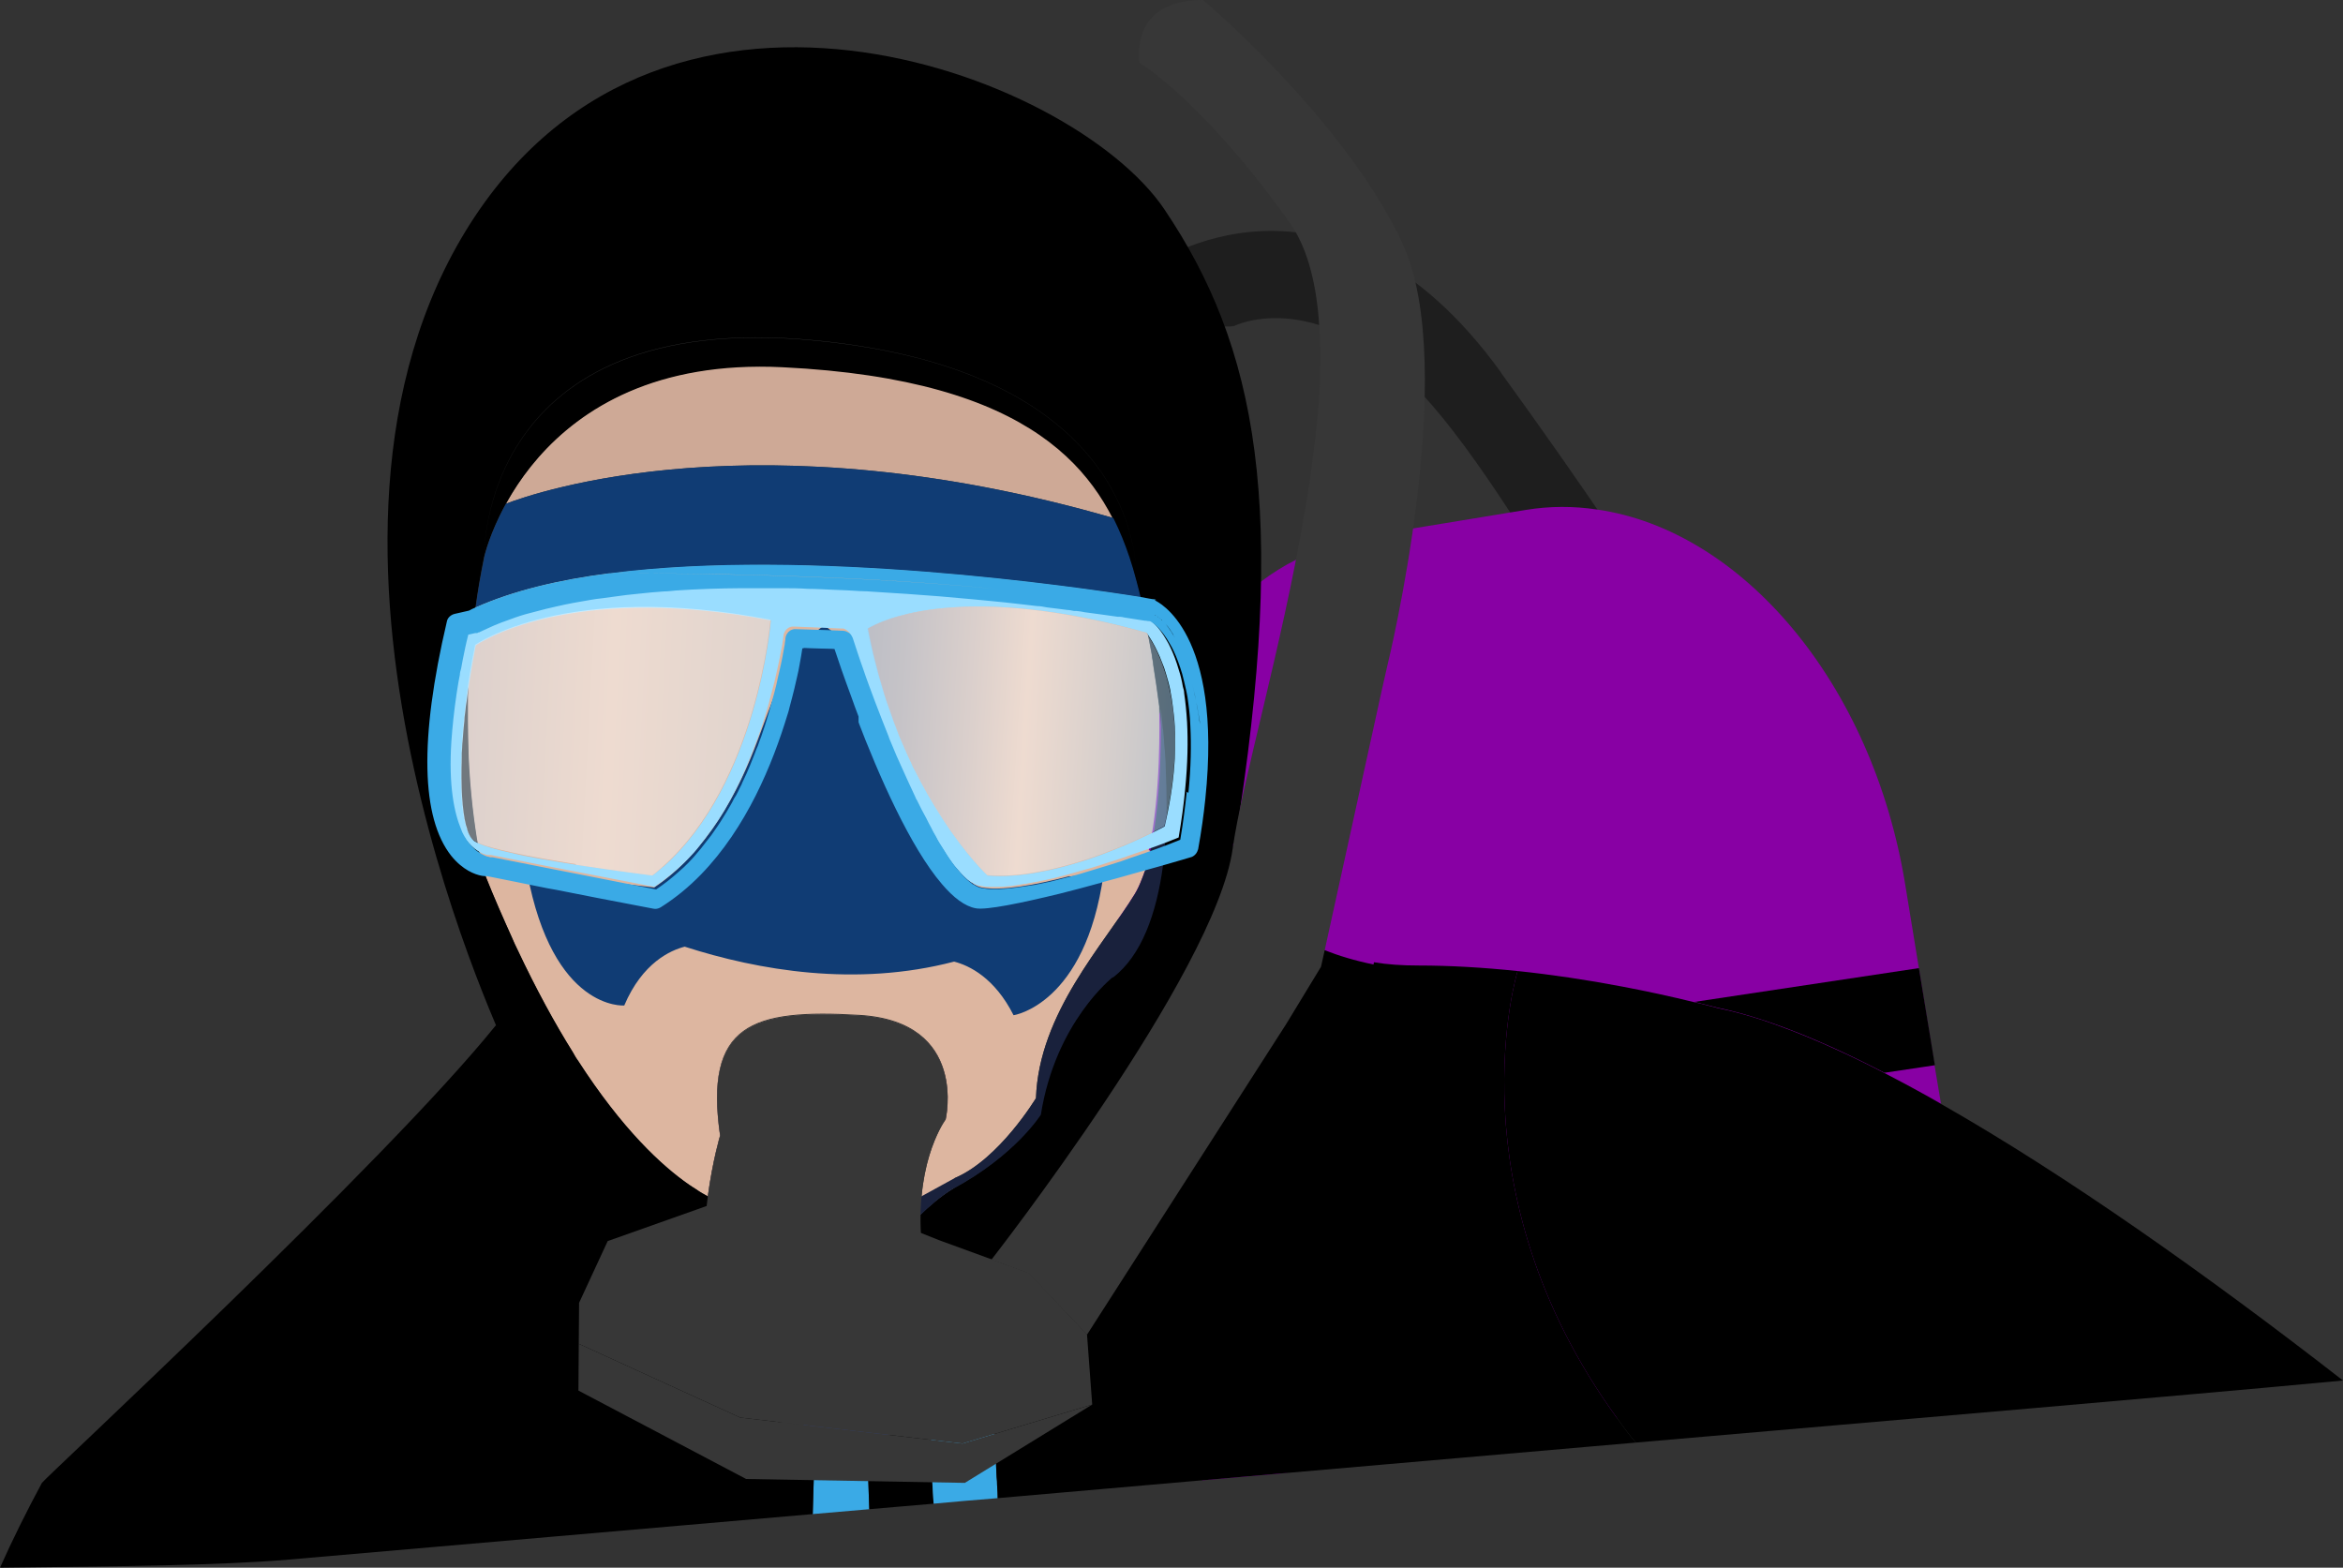 <svg xmlns="http://www.w3.org/2000/svg" xmlns:xlink="http://www.w3.org/1999/xlink" viewBox="0 0 72.1 48.24"><rect x="0" y="0" width="72.1" height="48.24" fill="#333333" stroke="none"/><defs><style>.cls-1{fill:#ddb6a0;}.cls-2,.cls-3{fill:#103c74;}.cls-3{mix-blend-mode:multiply;}.cls-4{fill:#8800a4;}.cls-5{isolation:isolate;}.cls-6{fill:url(#_ÂÁ_Ï_ÌÌ_È_ËÂÌÚ_5-2);}.cls-6,.cls-7{opacity:.51;}.cls-8{fill:url(#_ÂÁ_Ï_ÌÌ_È_ËÂÌÚ_6);}.cls-7{fill:url(#_ÂÁ_Ï_ÌÌ_È_ËÂÌÚ_5);}.cls-9{fill:#097ca8;}.cls-10{fill:#373737;}.cls-11{fill:#31417b;}.cls-12{fill:#9addff;}.cls-13{fill:#3aaae6;}.cls-14{fill:#cea996;}.cls-15{fill:#19213c;}.cls-16{fill:#1e1e1e;}</style><radialGradient id="_&#xC2;&#xC1;_&#xCF;_&#xCC;&#xCC;_&#xC8;_&#xCB;&#xC2;&#xCC;&#xDA;_6" cx="2039.56" cy="4204.01" fx="2039.56" fy="4204.01" r="2.44" gradientTransform="translate(-1954.83 -7420.56) rotate(11) scale(1.65)" gradientUnits="userSpaceOnUse"><stop offset="0" stop-color="#f6d4d4"></stop><stop offset=".2" stop-color="#f2d0d0"></stop><stop offset=".38" stop-color="#e7c5c6"></stop><stop offset=".56" stop-color="#d5b3b6"></stop><stop offset=".73" stop-color="#bb999e"></stop><stop offset=".89" stop-color="#9a7880"></stop><stop offset="1" stop-color="#805e68"></stop></radialGradient><linearGradient id="_&#xC2;&#xC1;_&#xCF;_&#xCC;&#xCC;_&#xC8;_&#xCB;&#xC2;&#xCC;&#xDA;_5" x1="-15.19" y1="19.12" x2="-5.5" y2="19.12" gradientTransform="translate(42.87 4.43) rotate(3.67)" gradientUnits="userSpaceOnUse"><stop offset="0" stop-color="#9fc7eb"></stop><stop offset=".12" stop-color="#afd0ee"></stop><stop offset=".35" stop-color="#dae9f7"></stop><stop offset=".52" stop-color="#fff"></stop><stop offset=".83" stop-color="#c8e3f6"></stop><stop offset="1" stop-color="#a7d3f2"></stop></linearGradient><linearGradient id="_&#xC2;&#xC1;_&#xCF;_&#xCC;&#xCC;_&#xC8;_&#xCB;&#xC2;&#xCC;&#xDA;_5-2" x1="-37.65" y1="19.97" x2="-9.27" y2="19.65" xlink:href="#_&#xC2;&#xC1;_&#xCF;_&#xCC;&#xCC;_&#xC8;_&#xCB;&#xC2;&#xCC;&#xDA;_5"></linearGradient></defs><g class="cls-5"><g id="Layer_2"><g id="Mergulhador"><g><path class="cls-16" d="m46.19,11.46c-5.22-7.21-10.75-3.29-10.75-3.29.32.67.69,1.11,1.04,1.39.78.63,1.5.47,1.5.47,0,0,2.39-1.21,5.49,1.8,3.1,3.01,8.51,13.54,8.51,13.54l.99-.76,1.29-.99s-2.84-4.94-8.07-12.15Z"></path><path class="cls-4" d="m61.01,41.82l-11.24,1.83-10.35,1.69c-.8.07-1.61.14-2.42.21l-.85-5.22-.28-1.74-.17-1.03-.82-5.01-.23-1.41c-.07-.43-.12-.86-.16-1.29-.05-.52-.08-1.04-.08-1.55,0-.44.01-.87.05-1.29.01-.18.02-.35.04-.52.01-.15.03-.3.05-.45v-.02c.2-1.49.59-2.89,1.16-4.13,0-.01.01-.02.01-.02.09-.2.19-.4.29-.59.1-.2.21-.4.33-.59h0c.14-.24.29-.47.44-.69.58-.83,1.26-1.54,2.02-2.1.34-.26.71-.49,1.09-.68.2-.11.41-.21.62-.29.49-.2,1-.34,1.54-.43l1.44-.24,2.98-.49.49-.08c.73-.12,1.47-.12,2.19-.01,4.45.64,8.47,5.33,9.48,11.55l.42,2.57.48,2.98.2,1.19,1.28,7.85Z"></path><path class="cls-14" d="m34.26,15.94c-10.93-3.16-17.78-.79-18.69-.44.99-1.81,3.35-4.48,8.53-4.22,6.59.32,9.03,2.43,10.17,4.66Z"></path><path class="cls-1" d="m35.4,26.18c-.03.12-.05.24-.08.35-.02.07-.04.14-.06.2,0,.02-.01.04-.02.06,0,.01,0,.03-.02.04-.02.06-.04.13-.07.19-.07.19-.15.35-.23.49-.94,1.54-2.95,3.66-3.04,6.28,0,0-1.13,1.88-2.5,2.46-.02.2-.05.33-.05.33-.38.23-.75.56-1,.8,0-.2.01-.39.03-.57h0c.11-1.24.51-2,.67-2.27.04-.07.07-.11.07-.11,0,0,.71-2.99-2.64-3.2-3.35-.2-4.79.29-4.3,3.7,0,0-.23.77-.38,1.88-.11-.06-.24-.13-.38-.23-.06-.04-.13-.08-.2-.13-.84-.58-2.06-1.71-3.42-3.82-.06-.08-.11-.17-.16-.26-.55-.88-1.12-1.92-1.7-3.15-.06-.12-.12-.25-.17-.37-.27-.6-.55-1.23-.82-1.91-.02-.04-.04-.09-.06-.14,0,0,0-.03-.02-.08,0-.02,0-.04-.02-.07-.02-.1-.05-.24-.09-.43-.1-.54-.24-1.44-.31-2.6,0-.15-.01-.3-.02-.45-.01-.31-.02-.65-.02-1,0-.16,0-.32,0-.48,0-.18,0-.36.01-.54,0-.19.02-.38.03-.57.01-.18.02-.37.04-.56.02-.2.04-.4.06-.6,0-.05.01-.09.02-.14.01-.12.03-.24.04-.36.01-.07.02-.15.03-.23,1.14-.51,2.55-.85,4.11-1.05,0,0,.01,0,.02,0,0,0,0,0,0,0,6.12-.79,14.38.42,16.33.73.03.14.07.3.1.45,0,0,0,0,0,.01.02.07.03.14.05.22,0,.02,0,.04.01.06.04.2.08.4.12.61.03.14.05.28.08.42,0,.03.01.06.01.09.01.07.03.13.03.2.07.42.13.86.19,1.31,0,0,0,0,0,.01,0,0,0,.02,0,.03.01.39.06,2.68-.32,4.38Z"></path><path class="cls-8" d="m29.1,34.44s-.02.03-.07.11c-.36-.58-1.04-1.08-2.34-1.15-3.35-.2-4.79.28-4.3,3.7,0,0-.22-.05-.61-.26.15-1.12.38-1.88.38-1.88-.49-3.41.95-3.9,4.3-3.7,3.35.21,2.64,3.2,2.64,3.2Z"></path><path d="m38,25.94c1.67-10.32.67-15.29-2.17-19.5-2.84-4.22-15.77-9.11-21.64.9-5.86,10.02,1.5,25.16,1.5,25.16,0,0-.48,2.69.29,5.76.81,3.23,2.99,6.88,8.56,8.31-.26-.14-.49-.31-.71-.5-1.54-1.29-1.95-3.35-1.95-5.17,0-2.06.52-3.82.52-3.82,0,0-.22-.05-.61-.26-.11-.06-.24-.13-.38-.23-.06-.04-.13-.08-.2-.13-.84-.58-2.06-1.71-3.42-3.82-.06-.08-.11-.17-.16-.26-.55-.88-1.12-1.92-1.7-3.15-.06-.12-.12-.25-.17-.37-.27-.6-.55-1.23-.82-1.91-.02-.04-.04-.09-.06-.14,0,0,0-.03-.02-.08,0-.02-.01-.04-.02-.07-.02-.1-.05-.24-.09-.43-.1-.54-.24-1.44-.31-2.6-.01-.14-.02-.3-.02-.45-.01-.31-.02-.65-.02-1,0-.16,0-.32,0-.48,0-.18,0-.36.01-.54,0-.19.02-.38.03-.57.01-.18.02-.37.04-.56.02-.2.04-.4.06-.6,0-.05.01-.09.02-.14.01-.12.03-.24.04-.36.01-.07.02-.15.03-.23.07-.51.16-1.04.27-1.58,0,0-.18-7.64,10.17-6.65,9.38.9,9.89,6.25,9.9,7.25-.01-1-.53-6.35-9.9-7.24-10.35-.99-10.17,6.65-10.17,6.65,0,0,1.4-6.21,9.18-5.83,7.78.38,9.78,3.24,10.67,5.88.07.21.14.44.21.71h0c.04.16.08.33.13.5.03.14.07.3.1.45,0,0,0,0,0,.01.02.07.03.14.05.22,0,.02,0,.04.01.06.04.2.08.4.12.61.03.14.05.28.08.42,0,.03.01.06.01.09.01.07.03.13.03.2.07.42.13.86.19,1.31,0,0,0,0,0,.01,0,0,0,.02,0,.03.01.06.02.12.02.17.01.11.02.21.03.32,0,.05.01.11.02.16.01.11.02.22.03.33,0,.13.02.25.03.38,0,.12.02.24.02.36,0,.02,0,.04,0,.06.02.43.03.86.03,1.28,0,.15,0,.29-.01.43,0,.12,0,.23-.02.35-.01.23-.03.45-.05.67,0,.1-.02.21-.03.31-.2,1.51-.67,2.79-1.54,3.46,0,0-1.76,1.38-2.21,4.23,0,0-.78,1.25-2.7,2.28-.38.23-.75.56-1,.8,0,.62.06,1.34.23,2.14-.02.85.1,1.88.47,3.09.22.7.52,1.47.93,2.3,0,0,4-2.28,7.38-5.75.96-.99,1.87-2.07,2.62-3.22.79-1.21,2.45-4.85,2.77-6.19-4.88-.82-4.75-3.8-4.75-3.8Z"></path><path class="cls-9" d="m24.3,21.18l.17.02c-.04.17-.09.35-.14.54l-.02-.56Z"></path><path class="cls-15" d="m34.24,30.07s-1.76,1.38-2.21,4.23c0,0-.78,1.25-2.7,2.28-.38.23-.75.56-1,.8-.18.18-.3.31-.3.31l.15-.78.18-.1h0s1.02-.56,1.02-.56c1.37-.58,2.5-2.46,2.5-2.46.09-2.62,2.1-4.74,3.04-6.28.09-.14.16-.31.23-.49.02-.06.05-.12.07-.19,0-.01.01-.03.02-.04,0-.02.01-.04.02-.06.02-.06.04-.13.06-.2.03-.11.06-.23.08-.35.37-1.7.33-3.99.32-4.38.01.06.02.12.02.17.01.11.02.21.03.32,0,.05.01.11.02.16.01.11.02.22.03.33,0,.13.02.25.03.38,0,.12.02.24.02.36,0,.02,0,.04,0,.06.02.43.03.86.03,1.28,0,.15,0,.29-.01.43,0,.12,0,.23-.02.35-.01.23-.03.45-.05.67,0,.1-.02.21-.03.31-.2,1.51-.67,2.79-1.54,3.46Z"></path><path class="cls-9" d="m26.42,22.06c-.08-.21-.15-.41-.22-.6l.24.03v.57Z"></path><g><path class="cls-2" d="m18.77,17.65s0,0,0,0c6.12-.79,14.38.42,16.33.73-.04-.18-.09-.35-.13-.51-.07-.27-.14-.5-.21-.71,0-.01,0-.02-.01-.03-.13-.39-.29-.79-.49-1.19-10.93-3.16-17.78-.79-18.69-.44-.5.91-.66,1.61-.66,1.61l-.03.16c-.1.49-.18.96-.24,1.42,1.14-.51,2.55-.85,4.11-1.05,0,0,.01,0,.02,0Z"></path><path class="cls-2" d="m32.91,26.96c-1.07.28-2.1.46-2.7.35-.77-.15-1.88-2.28-2.81-4.53l-.92-2.69-1.12-.85-1.03.82-1,2.68c-.6,1.63-1.59,3.49-3.2,4.57l-3.91-.47c.79,4.28,2.99,4.1,2.99,4.1.56-1.32,1.43-1.7,1.86-1.81,2.27.73,5.27,1.25,8.29.46.47.12,1.25.5,1.83,1.65,0,0,2.21-.32,2.77-4.35.04-.03-1.05.08-1.05.08Z"></path></g><path class="cls-12" d="m35.36,19.07s-.05,0-.09-.01h0s-.05-.01-.08-.01c-.14-.03-.36-.06-.64-.1-.04,0-.08-.01-.12-.02-.02,0-.05,0-.07,0-.29-.04-.63-.09-1.02-.14-.08-.01-.17-.02-.26-.04-.02,0-.05,0-.07,0-.06,0-.13-.02-.2-.03-.21-.03-.42-.05-.64-.08-.1-.01-.2-.03-.3-.04-.3-.04-.62-.07-.96-.11-.33-.04-.67-.07-1.03-.1-.33-.03-.66-.06-1.01-.09-.65-.05-1.33-.1-2.03-.14-.13,0-.26-.02-.4-.02-.27-.01-.54-.03-.81-.04-.27-.01-.54-.02-.81-.03-.27,0-.54-.01-.82-.02-.41,0-.82,0-1.22,0-.34,0-.68.01-1.01.02-.34.01-.67.03-1,.05-.13,0-.26.02-.39.03-.26.02-.52.04-.77.07-.13.01-.25.02-.38.04-.25.03-.5.06-.74.1-.12.02-.24.04-.36.05-.36.06-.71.12-1.04.2-.22.05-.44.1-.65.16-.21.06-.42.12-.62.18-.08.02-.15.05-.22.08-.15.05-.29.1-.42.16-.07.03-.14.06-.2.09-.09.04-.18.08-.27.12,0,0-.01,0-.02.01,0,0,0,0-.02,0-.01,0-.02,0-.04,0h-.06s-.22.06-.22.06c-.06.27-.12.52-.17.77-.02.09-.04.18-.05.27-.01.07-.03.13-.04.2-.02.13-.05.26-.07.39-.01.06-.02.13-.03.19-.08.54-.14,1.03-.16,1.46-.08,1.38.09,2.21.3,2.71.04.09.08.17.11.23,0,.01.01.02.02.03.02.04.05.08.07.11,0,0,0,0,.01.01.01.02.02.04.04.05.02.03.04.06.07.08.03.03.05.06.08.08.03.02.05.05.08.07.05.04.1.07.15.1.03.01.06.03.08.04h0s.08.03.12.04c.05.01.08.01.09.01.02,0,.05,0,.06,0l1.52.3,3.51.68c.33-.22.64-.48.92-.75.08-.08.16-.16.24-.25.08-.08.15-.17.22-.26.07-.09.14-.18.21-.27.07-.09.13-.18.2-.27.06-.09.13-.19.19-.28.06-.09.12-.19.18-.29.08-.14.16-.28.24-.43h0c.08-.15.15-.29.22-.43,0-.01.01-.02.01-.03.05-.1.1-.2.14-.3.07-.16.14-.32.2-.48.04-.09.07-.18.1-.26.04-.09.07-.18.1-.26.04-.11.08-.21.11-.31.04-.11.07-.21.1-.31.03-.1.06-.2.09-.3.03-.1.06-.19.08-.29.05-.19.1-.37.14-.53.03-.14.06-.28.09-.4.08-.35.13-.63.16-.8,0-.02,0-.05.01-.07.01-.1.02-.15.02-.16.01-.1.07-.19.15-.24.03-.02.07-.03.11-.04h0s.04,0,.06,0l.98.04.48.02s.04,0,.06,0h0s.06.02.09.04c.04.03.08.06.11.11h0s.02.05.03.07h0c.1.3.2.62.32.95.12.33.24.67.37,1.02.13.35.27.7.41,1.05.02.06.05.12.07.18.06.15.12.29.18.43.03.07.06.14.09.2.16.36.32.71.48,1.05.01.03.02.05.03.07.02.05.04.09.07.13.03.07.07.14.1.2.05.1.09.19.15.28.05.09.1.18.14.27.05.09.1.18.14.26.05.08.1.17.14.25.04.07.08.13.12.19.07.12.15.23.22.34.04.05.07.1.11.15.03.04.06.08.09.11.04.05.09.1.13.15.06.06.11.12.17.17.05.05.1.09.15.12.01,0,.02.01.03.02,0,0,0,0,.01,0,0,0,.01,0,.02.01h0s.02.01.03.02c.04.03.08.04.12.06,0,0,0,0,0,0,.02,0,.03.01.05.01.02,0,.04.01.05.01.07.01.15.03.24.03.03,0,.07,0,.1,0,.03,0,.05,0,.08,0,.03,0,.06,0,.1,0,.25,0,.53-.03.82-.09.05,0,.09-.01.14-.02.09-.02.19-.03.28-.05.11-.02.22-.05.33-.07.2-.04.4-.1.6-.15.11-.03.21-.06.32-.09.3-.08.6-.17.89-.27.13-.04.25-.08.38-.12h0c.16-.05.31-.11.46-.16.15-.05.3-.1.44-.15.15-.05.3-.11.44-.16.1-.04.19-.07.28-.11.07-.03.14-.05.2-.08h0c.09-.53.16-1.03.2-1.48.08-.8.09-1.48.06-2.06-.02-.33-.05-.63-.09-.9,0-.07-.02-.13-.04-.2-.03-.18-.07-.35-.12-.5-.08-.28-.17-.51-.26-.7-.04-.08-.07-.15-.11-.21-.26-.47-.53-.66-.61-.71Zm-14.96,7.6c-.1.1-.21.18-.32.27,0,0-1.12-.14-2.35-.33-.4-.06-.8-.13-1.19-.2-.28-.05-.54-.1-.78-.16,0,0,0,0,0,0,0,0,0,0,0,0,0,0,0,0,0,0-.47-.1-.85-.21-1.05-.31-.05-.02-.1-.05-.13-.07-.08-.07-.15-.18-.2-.34,0-.02,0-.03-.01-.04,0-.03-.02-.06-.03-.1-.12-.47-.16-1.22-.13-2.08,0-.09,0-.18.01-.28,0-.09.01-.19.02-.28.01-.19.03-.38.05-.57,0,0,0,0,0,0,0-.1.02-.2.03-.3.01-.1.02-.2.04-.3.02-.2.05-.38.08-.58h0c.06-.39.13-.77.2-1.14,0,0,.2-.14.6-.32.42-.19,1.08-.43,1.97-.6,1.48-.29,3.64-.4,6.51.15h0s-.4,5.01-3.32,7.59Zm15.62-5.38c.01.07.03.15.04.22.01.07.02.15.03.22.01.08.02.17.03.25.03.24.04.5.04.78,0,.18,0,.38-.01.59-.03.55-.11,1.17-.26,1.85h0s-.05.23-.05.23c0,0-.12.07-.33.17-.23.11-.56.27-.96.44-.04.01-.07.03-.1.04-.7.29-1.59.6-2.5.76-.53.1-1.06.14-1.56.1,0,0-.63-.58-1.38-1.74-.15-.23-.31-.49-.47-.77-.13-.23-.26-.47-.39-.73-.04-.07-.08-.15-.11-.23,0-.01-.01-.03-.02-.04-.08-.16-.15-.33-.23-.51-.08-.18-.16-.37-.23-.57-.04-.1-.08-.2-.11-.3-.11-.3-.22-.61-.31-.94-.07-.22-.13-.45-.19-.69-.09-.34-.17-.7-.24-1.08h0s.32-.2.91-.37c.39-.11.9-.22,1.57-.27,1.37-.11,3.36,0,6.09.77,0,0,.05.06.12.18h0c.08.12.18.31.29.56.04.1.08.21.13.33.02.06.04.12.06.19.05.16.1.34.14.54h0Z"></path><path class="cls-10" d="m29.74,42.76s-.27-.07-.71-.15c-1.3-.22-4.05-.44-5.44,1.32-.95-.8-1.47-1.88-1.72-3.02-.33-1.42-.25-2.94-.09-4.08.15-1.12.38-1.88.38-1.88-.49-3.41.95-3.9,4.3-3.7,3.35.21,2.64,3.2,2.64,3.2,0,0-.02.03-.07.11-.26.42-1.11,2.1-.47,4.98.21.95.58,2.03,1.18,3.24Z"></path><path class="cls-7" d="m35.26,19.47c-2.74-.77-4.73-.88-6.1-.77-.66.05-1.17.16-1.56.27-.63.18-.91.37-.91.37.97,5.06,3.69,7.59,3.69,7.59.5.04,1.03,0,1.56-.1.9-.16,1.8-.47,2.5-.76.83-.34,1.39-.65,1.39-.65.99-4.11-.57-5.95-.57-5.95Z"></path><path class="cls-11" d="m30.55,42.41c-.33.82-1.07,1.27-1.9,1.52-.12.03-.24.06-.37.09-.08.02-.16.03-.24.05-.21.04-.41.06-.62.08-.1,0-.2.02-.3.02-.04,0-.07,0-.11,0-.12,0-.23,0-.35,0-.04,0-.08,0-.12,0-.14,0-.27,0-.4,0-.05,0-.1,0-.15,0-.06,0-.13,0-.19-.01-.1,0-.2-.02-.28-.02-.03,0-.06,0-.09-.01-.05,0-.1-.01-.13-.02-.03,0-.06,0-.08-.01-.03,0-.05,0-.06,0-.03,0-.05,0-.05,0-.26-.15-.49-.31-.71-.5,1.86-2.35,6.14-1.17,6.14-1.17Z"></path><path class="cls-13" d="m26.75,46.44c-.58.05-1.16.1-1.74.15.01-.39.02-.74.03-1.04.04-.95.07-1.47.07-1.47h.05s.04.01.06.02c.03,0,.05,0,.08.01.04,0,.09.01.14.02h.09s.08.01.13.01c.04.01.1.01.15.01.03.01.05.01.09.01.03.01.06.01.09.01h.15c.13.01.26.02.4.01h.01s.07.01.12.01c0,0,.01.49.05,1.39.01.25.02.54.03.86Z"></path><path d="m28.73,46.27c-.66.06-1.32.11-1.98.17-.01-.32-.02-.61-.03-.86-.04-.9-.05-1.39-.05-1.39-.05,0-.08-.01-.12-.01h.11c.11,0,.23,0,.35-.01h.11c.07,0,.13-.01.21-.01h.03s.04-.01.06-.01c.15-.02.32-.03.48-.06.05-.01.09-.02.14-.03.07-.01.15-.02.23-.04.13-.03.25-.06.38-.09v.38c.01.28.02.72.04,1.3.01.2.02.42.04.66Z"></path><path class="cls-13" d="m30.7,46.05v.05c-.65.05-1.31.11-1.97.17-.02-.24-.03-.46-.04-.66-.02-.58-.03-1.02-.04-1.3v-.38c.16-.05.32-.1.47-.17.08-.03.14-.06.21-.1.02-.01.04-.02.06-.03l.06-.03s.09-.05.13-.08c.11-.07.23-.15.33-.24.08-.06.16-.14.22-.21.04-.05.08-.1.13-.15l.06-.09c.06-.08.11-.16.15-.26.03-.05.05-.11.08-.16,0,0,0,.3.02.85v.2c.01.2.02.42.03.67.01.12.01.25.02.39.01.17.02.34.03.52h0c.01.18.01.36.03.54,0,.15.02.31.02.47Z"></path><path d="m50.34,44.39c-3.64.32-7.28.63-10.92.95-.8.07-1.61.14-2.42.21-2.1.18-4.2.37-6.3.55v-.05c0-.16-.02-.32-.02-.47-.02-.18-.02-.36-.03-.53h0c-.01-.19-.02-.36-.03-.53-.01-.14-.01-.27-.02-.39-.01-.25-.02-.47-.03-.67v-.2c-.02-.55-.02-.85-.02-.85,0,0,1.08-.61,2.58-1.68.32-.23.66-.48,1.01-.75h.01c.55-.42,1.13-.88,1.72-1.39.68-.58,1.38-1.24,2.06-1.93.96-.98,1.87-2.07,2.62-3.22.78-1.2,1.39-2.45,1.72-3.78h0s.01-.04.01-.05c.41.07.87.1,1.38.1.96,0,1.98.06,3.04.17,0,0-2.07,6.71,3.07,13.77.18.25.36.5.57.74Z"></path><path d="m25.11,44.08s-.03.52-.07,1.47c-.01.3-.02.65-.03,1.04-5.37.47-10.75.93-16.12,1.4-2.1.18-5.23.21-8.89.25.38-.85.81-1.72,1.29-2.61.09-.15,10.58-9.87,13.96-14.07h.01c.53-.66.88-1.18.99-1.51-.05.33-.42,2.86.31,5.72.3,1.2.79,2.46,1.57,3.64,0,0,0,.01,0,.01.89,1.33,2.15,2.58,3.92,3.5h.02c.3.17.63.33.97.47h.01c.24.11.5.21.76.3.08.03.14.06.21.08h.02s.02.01.03.01c.33.11.67.21,1.03.3Z"></path><path class="cls-6" d="m23.71,19.07c-6.28-1.22-9.09.77-9.09.77-.52,2.47-.62,5.56-.06,6.01.3.24,1.8.52,3.16.74v.02c1.24.19,2.35.33,2.35.33.11-.08.21-.17.32-.27h0c2.92-2.59,3.32-7.6,3.32-7.6Z"></path><path class="cls-13" d="m35.58,18.46s-.04-.02-.07-.02c-.05,0-.19-.03-.41-.07-1.95-.31-10.21-1.52-16.33-.73.48,0,6.76-.04,11.96.49-5.2-.52-11.49-.49-11.96-.49,0,0,0,0,0,0,0,0-.02,0-.02,0-1.56.2-2.97.54-4.11,1.05-.07.03-.14.06-.21.1l-.44.1c-.12.03-.22.12-.24.24-.85,3.62-.79,6.04.14,7.21h0c.35.43.72.57.94.61.03,0,.06.01.09.01.02,0,.05,0,.07,0l.85.17h0s.44.09.44.09l.55.11.28.05h0s1.32.26,1.32.26h0s0,0,0,0l1.67.32c.08.02.16,0,.23-.04.46-.29.87-.63,1.24-1.01,1.4-1.44,2.2-3.39,2.66-4.91.01-.04.03-.08.04-.13t0,0s.02-.08.03-.12c.05-.19.1-.37.14-.54.03-.14.06-.27.09-.39,0,0,0,0,0,0,.03-.12.05-.23.07-.34.04-.21.07-.39.09-.53l.94.03c.03.09.06.18.1.29.01.04.03.08.04.13.02.04.03.09.04.13.03.09.07.19.1.29.02.07.05.13.07.21.05.14.1.29.16.44h0c.03.09.06.19.1.28.03.1.07.19.11.29h0s0,.02.01.03t0,0s0,.02.01.03h0c.67,1.76,1.64,3.97,2.62,5.11.35.41.7.68,1.04.74.32.06,1.39-.16,2.58-.45,0,0,0,0,0,0,.4-.1.81-.21,1.21-.32.03,0,.06-.02.09-.03t0,0c.16-.04.32-.09.48-.13h0c.28-.08.54-.15.78-.22.19-.05.37-.1.54-.15.56-.16.93-.27.96-.28.1-.04.17-.13.2-.24.1-.55.17-1.06.22-1.54,0-.13,0-.25-.02-.37,0-.08,0-.16-.01-.24.01.2.02.4.03.61.54-5.16-1.47-6.08-1.56-6.12Zm1.09,2.51c-.02-.08-.04-.15-.06-.22.02.07.04.15.06.22Zm-.1-.36s-.02-.06-.03-.08c0,.03.02.06.03.08Zm-.07-.22s-.03-.09-.05-.13c.02.04.03.09.05.13Zm-.14-.35s0-.02,0-.02c0,0,0,.02,0,.02Zm-.06-.14s-.01-.03-.02-.05c0,.01.01.03.02.05Zm-.07-.14s-.02-.04-.03-.06c0,.02.02.04.03.06Zm-.07-.13s-.02-.03-.03-.05c-.01-.02-.02-.04-.04-.06-.01-.02-.03-.05-.04-.07-.07-.1-.13-.19-.18-.25.09.1.19.24.29.43Zm-.3-.44s-.05-.06-.08-.08c.02.02.05.05.08.08Zm-.29-.25s0,0,0,0c0,0,0,0,0,0-.01,0-.03,0-.04-.01.01,0,.03,0,.04.01Zm.2.16s-.04-.03-.05-.05c.02.01.03.03.05.05Zm-.07-.06s-.03-.03-.04-.04c.01.01.03.02.04.04Zm-.06-.05s-.02-.01-.02-.02c0,0,.02.01.02.02Zm-.04-.02s-.02-.01-.02-.01c0,0,.01,0,.02.01Zm.92,5.39c-.05.46-.11.95-.2,1.48-.06.03-.13.05-.2.08-.09.04-.18.07-.28.11-.14.05-.29.11-.44.16-.14.05-.28.1-.43.15-.15.05-.3.1-.46.16h0c-.12.04-.25.08-.38.12-.29.09-.59.18-.89.27-.11.03-.22.06-.32.09-.2.05-.4.1-.6.15-.11.02-.22.05-.33.07-.09.02-.19.04-.28.05-.05,0-.09.02-.14.02-.3.05-.58.08-.82.09-.03,0-.07,0-.1,0-.03,0-.05,0-.08,0-.03,0-.07,0-.1,0-.09,0-.17-.02-.24-.03-.02,0-.04,0-.05-.01-.02,0-.03,0-.05-.01,0,0,0,0,0,0-.04-.02-.08-.03-.12-.06,0,0-.02,0-.03-.02h0s-.01-.01-.02-.01c0,0,0,0-.01,0-.01,0-.02-.01-.03-.02-.05-.04-.1-.08-.15-.12-.06-.05-.11-.11-.17-.17-.04-.05-.08-.1-.13-.15-.03-.04-.06-.07-.09-.11-.04-.05-.07-.1-.11-.15-.07-.1-.15-.22-.22-.34-.04-.06-.08-.13-.12-.19-.05-.08-.1-.16-.14-.25-.05-.08-.1-.17-.14-.26-.05-.09-.1-.18-.14-.27-.05-.09-.1-.19-.15-.28-.03-.07-.07-.13-.1-.2-.02-.04-.04-.09-.07-.13-.01-.02-.02-.05-.03-.07-.16-.34-.32-.69-.48-1.05-.03-.07-.06-.13-.09-.2-.06-.14-.12-.28-.18-.43-.03-.06-.05-.12-.07-.18-.14-.35-.28-.71-.41-1.05-.13-.35-.26-.69-.37-1.02-.12-.33-.22-.65-.32-.95h0s-.02-.04-.03-.06h0c-.03-.05-.06-.09-.11-.11-.03-.02-.06-.03-.09-.04h0s-.04-.01-.06-.01h0s-.48-.02-.48-.02l-.98-.03s-.04,0-.06,0h0s-.08.02-.11.04c-.08.05-.14.14-.15.24,0,0,0,.06-.02.16,0,.02,0,.04-.01.07-.03.18-.08.46-.16.8-.03.12-.06.26-.09.4-.04.17-.09.35-.14.53-.03.09-.05.19-.08.29-.03.1-.06.2-.09.3-.03.1-.06.2-.1.31-.03.1-.07.21-.11.31-.03.09-.06.18-.1.26-.03.09-.07.18-.1.26-.06.16-.13.32-.2.48-.05.1-.09.2-.14.3,0,0,0,.02-.01.03-.04.07-.07.14-.11.22s-.07.14-.12.21h0c-.07.15-.16.29-.24.43-.06.1-.12.19-.18.29-.06.1-.13.19-.19.28-.06.09-.13.19-.2.27-.07.09-.14.18-.21.27-.07.09-.15.17-.22.26-.08.08-.15.17-.24.25-.02.02-.04.04-.06.06-.06.05-.12.11-.18.16-.21.19-.44.37-.68.53h0s-2.03-.4-2.03-.4l-1.48-.29-1.52-.3s-.04,0-.06,0c0,0-.03,0-.08-.02-.03,0-.07-.02-.12-.04h0s-.05-.03-.08-.04c-.04-.03-.09-.06-.15-.1-.03-.02-.05-.04-.08-.07-.03-.03-.05-.05-.08-.08-.02-.03-.05-.05-.07-.08-.01-.02-.03-.03-.04-.05,0,0,0,0-.01-.01-.02-.03-.05-.07-.07-.11,0,0-.01-.02-.02-.03-.04-.07-.08-.14-.11-.23-.21-.5-.39-1.34-.3-2.71.03-.43.08-.92.16-1.46.01-.06.02-.12.03-.19.02-.13.04-.25.07-.39,0-.07.02-.13.04-.2.02-.09.03-.18.05-.27.05-.25.1-.5.17-.77l.22-.05h.06s.02-.02.03-.02c0,0,.01,0,.02,0,0,0,.01,0,.02-.01.09-.04.17-.08.26-.12.07-.03.14-.06.2-.09.14-.06.28-.11.42-.16.07-.03.15-.05.22-.08.2-.07.41-.13.62-.18.21-.06.43-.11.65-.16.34-.08.68-.14,1.04-.2.12-.02.24-.04.36-.05.24-.03.49-.07.74-.1.13-.01.25-.03.38-.04.25-.03.51-.05.77-.07.13,0,.26-.02.39-.03.33-.02.66-.04,1-.05.33-.01.67-.02,1.01-.02.41,0,.82,0,1.22,0,.27,0,.55,0,.82.02.27,0,.55.02.81.03.27.01.54.02.81.04.14,0,.27.01.4.02.7.04,1.38.09,2.03.14.35.03.68.06,1.01.09.35.03.7.07,1.03.1.33.04.65.07.96.11.1,0,.2.02.3.04.22.03.44.05.64.08.07,0,.13.02.2.03.02,0,.05,0,.07,0,.09.01.18.02.26.04.39.05.73.1,1.02.14.03,0,.05,0,.07,0,.04,0,.08.01.12.02.27.04.49.08.64.1.03,0,.06,0,.08.01h0s.07,0,.09.01c.09.05.35.24.61.71.04.06.07.13.11.21.09.19.18.43.26.7.04.15.08.32.12.5.01.06.03.13.04.2.04.27.08.57.09.9.03.58.02,1.26-.06,2.06Zm.43-1.95c-.01-.08-.02-.16-.04-.23-.01-.09-.03-.17-.04-.26-.02-.11-.04-.22-.06-.33-.04-.21-.09-.4-.13-.57.12.45.22,1,.31,1.66-.01-.09-.02-.18-.04-.27Zm.05.38c0,.06.01.11.02.17,0-.06-.01-.11-.02-.17Zm.07.66c0-.11-.02-.21-.03-.31.02.21.04.44.06.67,0-.12-.02-.25-.03-.37Z"></path><path class="cls-3" d="m26.42,28.35l-2.21.04.12-6.65c.05-.19.1-.37.14-.54.14-.55.22-.99.26-1.26l.95.03c.11.34.29.86.52,1.48.07.19.14.4.22.6v6.29Z"></path><path d="m72.1,42.48c-3.17.3-6.35.57-9.52.85-4.08.35-8.16.71-12.24,1.06-.21-.24-.39-.49-.57-.74-5.14-7.06-3.07-13.77-3.07-13.77,1.05.11,2.13.27,3.23.48.74.14,1.48.3,2.21.48.24.05.48.12.72.18.18.04.37.08.56.13.38.1.78.22,1.19.37.62.22,1.28.49,1.97.81.46.21.93.44,1.41.69.56.29,1.14.6,1.73.94,0,0,.01,0,.01.01,3.85,2.19,8.23,5.29,12.37,8.51Z"></path><path d="m59.53,32.78l-1.54.23c-1.93-1-3.68-1.7-5.13-2-.24-.06-.48-.12-.72-.18l6.91-1.04.49,2.98Z"></path><path class="cls-10" d="m43.16,7.49c-1.78-3.82-6.14-7.49-6.14-7.49-2.32,0-1.95,1.94-1.95,1.94,0,0,1.89,1.09,4.61,4.9.52.73.8,1.76.9,2.96.05.58.06,1.2.04,1.86-.02.48-.05.98-.11,1.49h0c-.03.28-.06.56-.1.85h0c-.07.59-.16,1.19-.27,1.8h0s.79,2.42.79,2.42l-.79-2.42c-.69,4.09-1.93,8.3-2.21,10.33-.54,3.82-7.42,12.63-7.42,12.63l1.14.42,1.8,1.89,6.13-9.56,1.07-1.76.11-.49,1.77-8.06h0s.17-.75.17-.75c0,0,2.24-9.13.46-12.95Z"></path><polygon class="cls-10" points="33.61 43.22 29.69 45.63 22.96 45.51 17.8 42.79 17.81 41.35 22.78 43.62 29.62 44.42 33.61 43.22"></polygon><polygon class="cls-10" points="33.61 43.22 29.62 44.42 22.78 43.62 17.81 41.35 17.82 40.09 18.7 38.19 22.76 36.75 25.5 36.81 25.5 36.81 28.92 38.17 31.66 39.17 33.45 41.06 33.61 43.22"></polygon></g></g></g></g></svg>